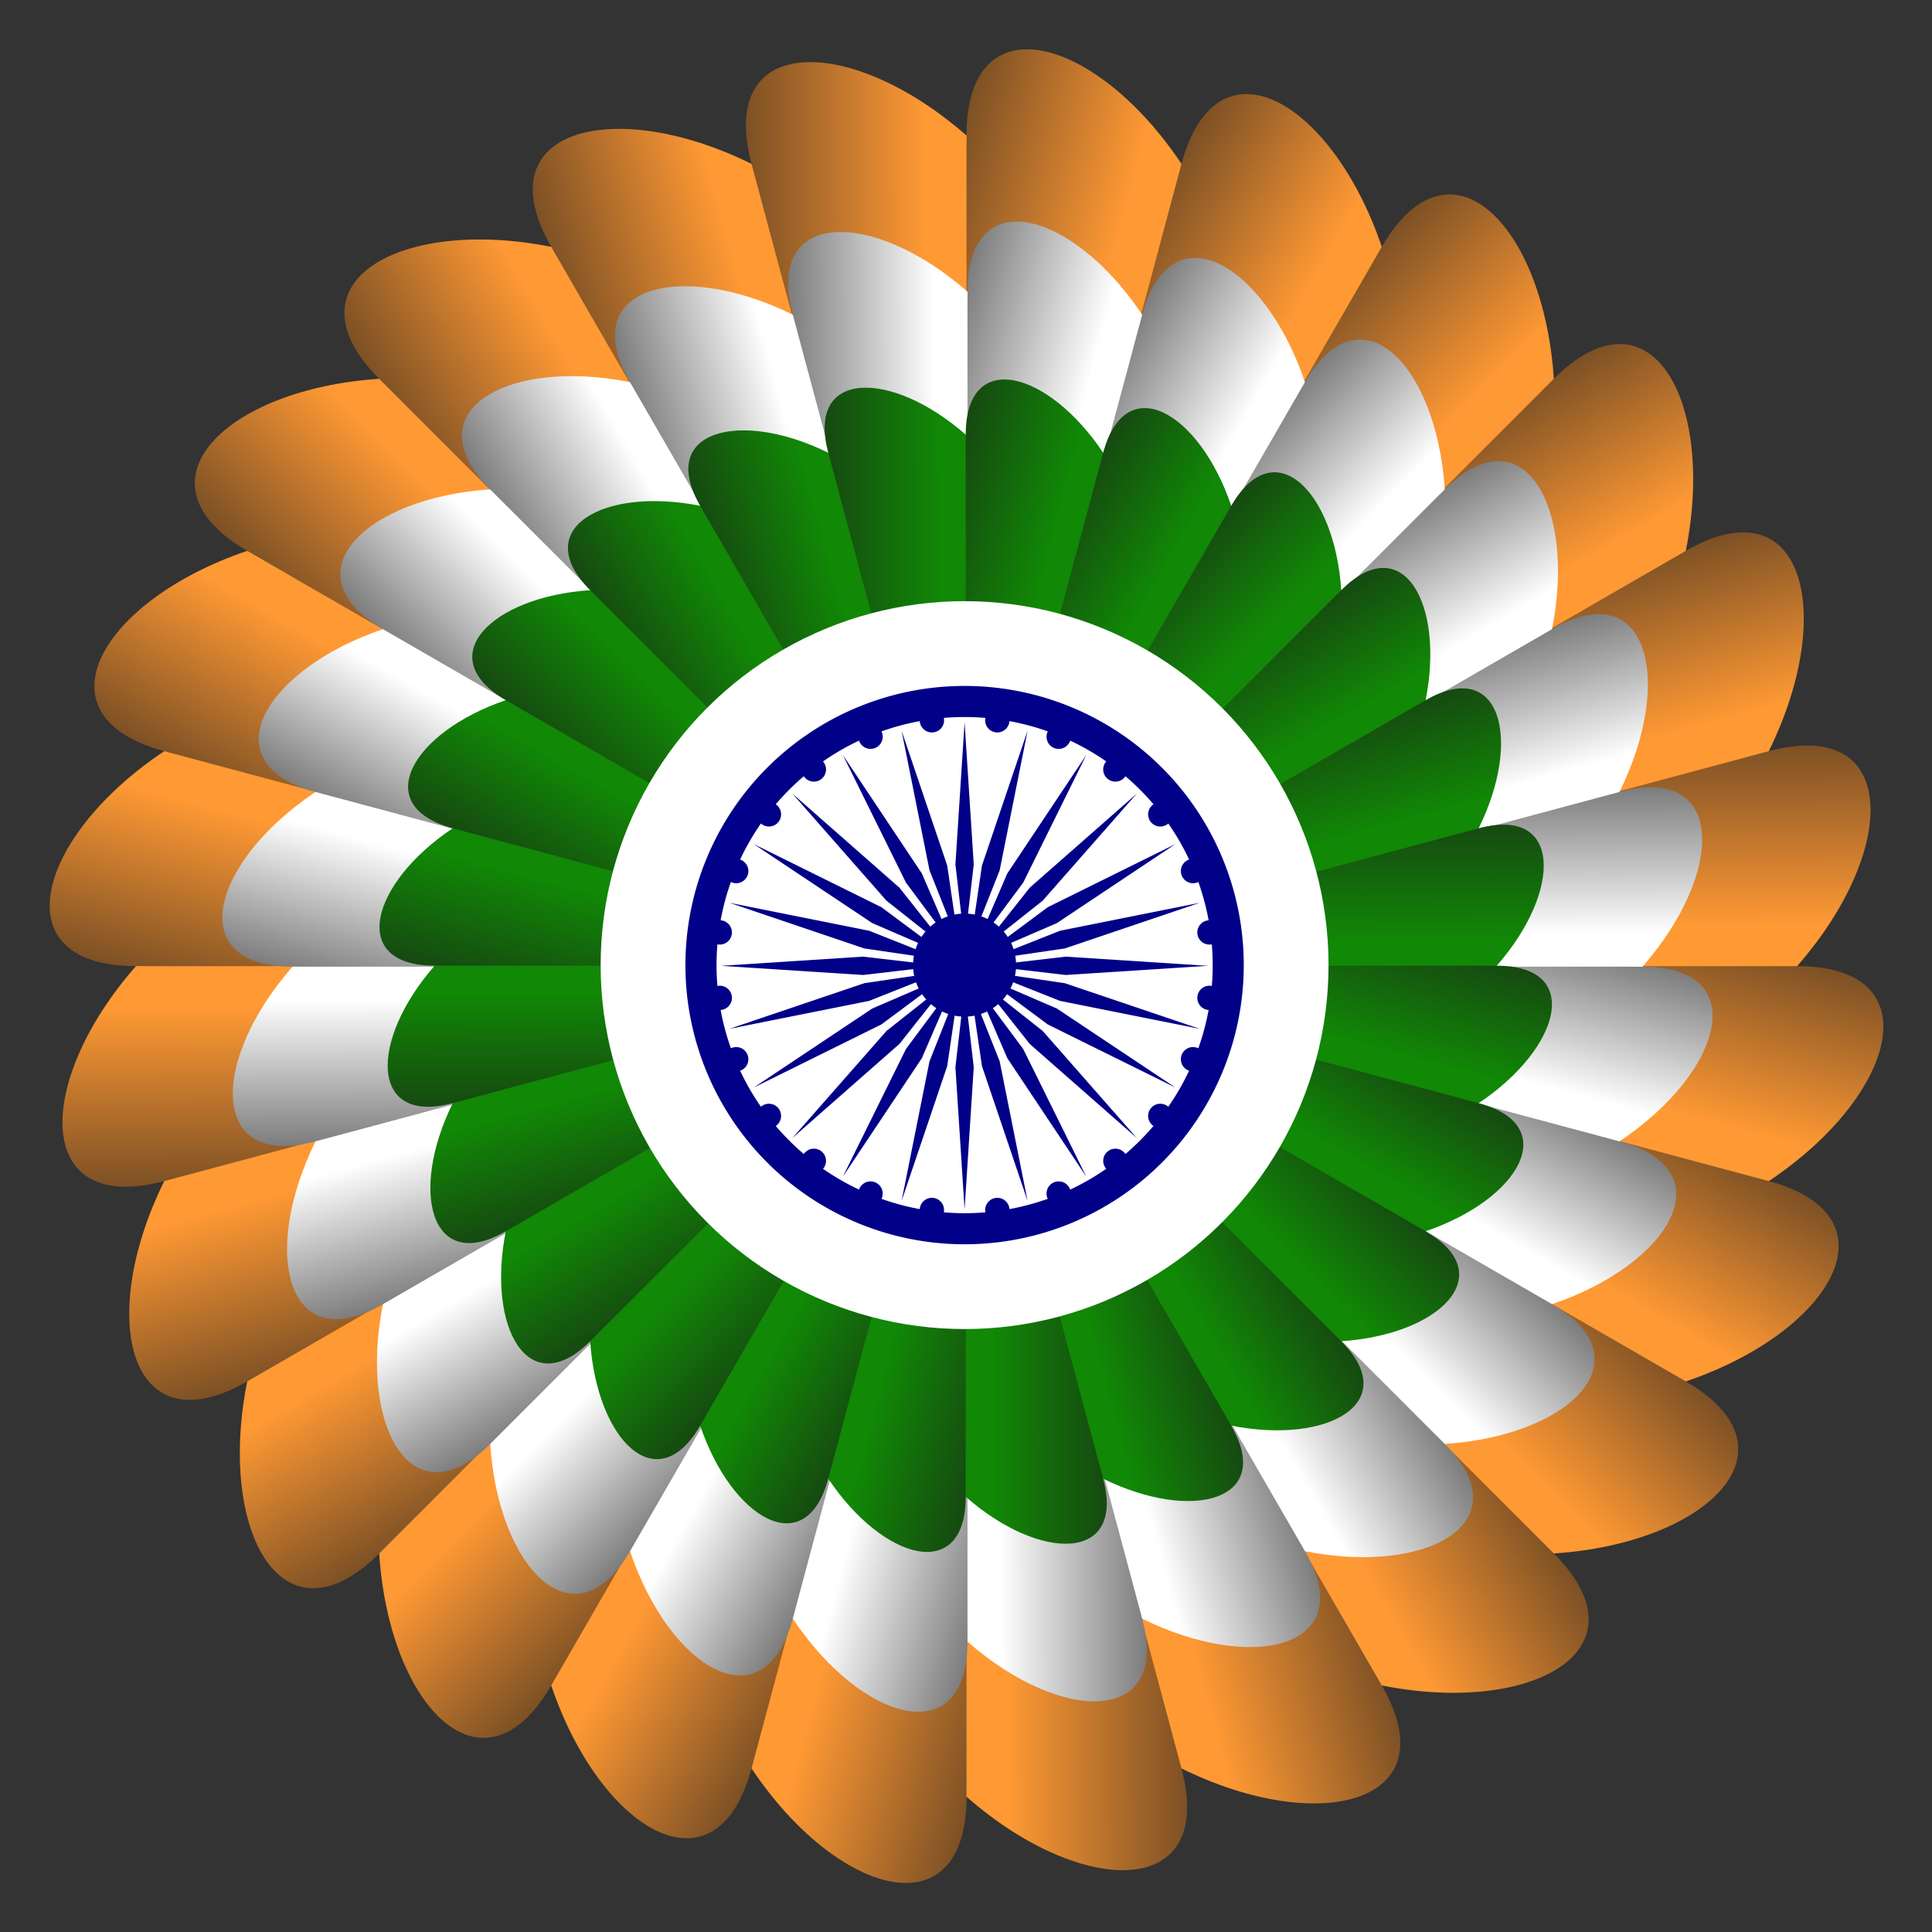 <?xml version="1.0" encoding="UTF-8"?><svg xmlns="http://www.w3.org/2000/svg" xmlns:xlink="http://www.w3.org/1999/xlink" height="331.4" preserveAspectRatio="xMidYMid meet" version="1.0" viewBox="-8.4 -8.4 331.4 331.4" width="331.4" zoomAndPan="magnify"><rect x="-8.4" y="-8.4" width="331.4" height="331.4" fill="#333333" stroke="none"/><defs><linearGradient id="d" xlink:actuate="onLoad" xlink:show="other" xlink:type="simple" xmlns:xlink="http://www.w3.org/1999/xlink"><stop offset="0" stop-color="#fff" stop-opacity="0"/><stop offset=".393" stop-color="#fff" stop-opacity=".698"/><stop offset=".571" stop-color="#fff" stop-opacity=".629"/><stop offset="1" stop-opacity=".565"/></linearGradient><linearGradient gradientUnits="userSpaceOnUse" id="e" x1="871.573" x2="838.04" xlink:actuate="onLoad" xlink:href="#a" xlink:show="other" xlink:type="simple" xmlns:xlink="http://www.w3.org/1999/xlink" y1="531.656" y2="522.842"/><linearGradient id="a" xlink:actuate="onLoad" xlink:show="other" xlink:type="simple" xmlns:xlink="http://www.w3.org/1999/xlink"><stop offset="0" stop-color="#191919"/><stop offset="1" stop-color="#ff9934"/></linearGradient><linearGradient gradientTransform="rotate(180 851.341 456.15)" gradientUnits="userSpaceOnUse" id="f" x1="871.573" x2="838.04" xlink:actuate="onLoad" xlink:href="#a" xlink:show="other" xlink:type="simple" xmlns:xlink="http://www.w3.org/1999/xlink" y1="531.656" y2="522.842"/><linearGradient gradientTransform="rotate(90 851.341 456.15)" gradientUnits="userSpaceOnUse" id="g" x1="871.573" x2="838.04" xlink:actuate="onLoad" xlink:href="#a" xlink:show="other" xlink:type="simple" xmlns:xlink="http://www.w3.org/1999/xlink" y1="531.656" y2="522.842"/><linearGradient gradientTransform="rotate(-90 851.341 456.15)" gradientUnits="userSpaceOnUse" id="h" x1="871.573" x2="838.04" xlink:actuate="onLoad" xlink:href="#a" xlink:show="other" xlink:type="simple" xmlns:xlink="http://www.w3.org/1999/xlink" y1="531.656" y2="522.842"/><linearGradient gradientTransform="rotate(15 851.341 456.15)" gradientUnits="userSpaceOnUse" id="i" x1="871.573" x2="838.04" xlink:actuate="onLoad" xlink:href="#a" xlink:show="other" xlink:type="simple" xmlns:xlink="http://www.w3.org/1999/xlink" y1="531.656" y2="522.842"/><linearGradient gradientTransform="rotate(-165 851.341 456.15)" gradientUnits="userSpaceOnUse" id="j" x1="871.573" x2="838.04" xlink:actuate="onLoad" xlink:href="#a" xlink:show="other" xlink:type="simple" xmlns:xlink="http://www.w3.org/1999/xlink" y1="531.656" y2="522.842"/><linearGradient gradientTransform="rotate(105 851.341 456.15)" gradientUnits="userSpaceOnUse" id="k" x1="871.573" x2="838.04" xlink:actuate="onLoad" xlink:href="#a" xlink:show="other" xlink:type="simple" xmlns:xlink="http://www.w3.org/1999/xlink" y1="531.656" y2="522.842"/><linearGradient gradientTransform="rotate(-75 851.341 456.15)" gradientUnits="userSpaceOnUse" id="l" x1="871.573" x2="838.04" xlink:actuate="onLoad" xlink:href="#a" xlink:show="other" xlink:type="simple" xmlns:xlink="http://www.w3.org/1999/xlink" y1="531.656" y2="522.842"/><linearGradient gradientTransform="rotate(30 851.341 456.15)" gradientUnits="userSpaceOnUse" id="m" x1="871.573" x2="838.04" xlink:actuate="onLoad" xlink:href="#a" xlink:show="other" xlink:type="simple" xmlns:xlink="http://www.w3.org/1999/xlink" y1="531.656" y2="522.842"/><linearGradient gradientTransform="rotate(-150 851.341 456.15)" gradientUnits="userSpaceOnUse" id="n" x1="871.573" x2="838.04" xlink:actuate="onLoad" xlink:href="#a" xlink:show="other" xlink:type="simple" xmlns:xlink="http://www.w3.org/1999/xlink" y1="531.656" y2="522.842"/><linearGradient gradientTransform="rotate(120 851.341 456.15)" gradientUnits="userSpaceOnUse" id="o" x1="871.573" x2="838.04" xlink:actuate="onLoad" xlink:href="#a" xlink:show="other" xlink:type="simple" xmlns:xlink="http://www.w3.org/1999/xlink" y1="531.656" y2="522.842"/><linearGradient gradientTransform="rotate(-60 851.341 456.15)" gradientUnits="userSpaceOnUse" id="p" x1="871.573" x2="838.04" xlink:actuate="onLoad" xlink:href="#a" xlink:show="other" xlink:type="simple" xmlns:xlink="http://www.w3.org/1999/xlink" y1="531.656" y2="522.842"/><linearGradient gradientTransform="rotate(45 851.341 456.15)" gradientUnits="userSpaceOnUse" id="q" x1="871.573" x2="838.04" xlink:actuate="onLoad" xlink:href="#a" xlink:show="other" xlink:type="simple" xmlns:xlink="http://www.w3.org/1999/xlink" y1="531.656" y2="522.842"/><linearGradient gradientTransform="rotate(-135 851.341 456.15)" gradientUnits="userSpaceOnUse" id="r" x1="871.573" x2="838.04" xlink:actuate="onLoad" xlink:href="#a" xlink:show="other" xlink:type="simple" xmlns:xlink="http://www.w3.org/1999/xlink" y1="531.656" y2="522.842"/><linearGradient gradientTransform="rotate(135 851.341 456.15)" gradientUnits="userSpaceOnUse" id="s" x1="871.573" x2="838.04" xlink:actuate="onLoad" xlink:href="#a" xlink:show="other" xlink:type="simple" xmlns:xlink="http://www.w3.org/1999/xlink" y1="531.656" y2="522.842"/><linearGradient gradientTransform="rotate(-45 851.341 456.15)" gradientUnits="userSpaceOnUse" id="t" x1="871.573" x2="838.04" xlink:actuate="onLoad" xlink:href="#a" xlink:show="other" xlink:type="simple" xmlns:xlink="http://www.w3.org/1999/xlink" y1="531.656" y2="522.842"/><linearGradient gradientTransform="rotate(60 851.341 456.15)" gradientUnits="userSpaceOnUse" id="u" x1="871.573" x2="838.04" xlink:actuate="onLoad" xlink:href="#a" xlink:show="other" xlink:type="simple" xmlns:xlink="http://www.w3.org/1999/xlink" y1="531.656" y2="522.842"/><linearGradient gradientTransform="rotate(-120 851.341 456.15)" gradientUnits="userSpaceOnUse" id="v" x1="871.573" x2="838.04" xlink:actuate="onLoad" xlink:href="#a" xlink:show="other" xlink:type="simple" xmlns:xlink="http://www.w3.org/1999/xlink" y1="531.656" y2="522.842"/><linearGradient gradientTransform="rotate(150 851.341 456.15)" gradientUnits="userSpaceOnUse" id="w" x1="871.573" x2="838.04" xlink:actuate="onLoad" xlink:href="#a" xlink:show="other" xlink:type="simple" xmlns:xlink="http://www.w3.org/1999/xlink" y1="531.656" y2="522.842"/><linearGradient gradientTransform="rotate(-30 851.341 456.15)" gradientUnits="userSpaceOnUse" id="x" x1="871.573" x2="838.04" xlink:actuate="onLoad" xlink:href="#a" xlink:show="other" xlink:type="simple" xmlns:xlink="http://www.w3.org/1999/xlink" y1="531.656" y2="522.842"/><linearGradient gradientTransform="rotate(75 851.341 456.15)" gradientUnits="userSpaceOnUse" id="y" x1="871.573" x2="838.04" xlink:actuate="onLoad" xlink:href="#a" xlink:show="other" xlink:type="simple" xmlns:xlink="http://www.w3.org/1999/xlink" y1="531.656" y2="522.842"/><linearGradient gradientTransform="rotate(-105 851.341 456.15)" gradientUnits="userSpaceOnUse" id="z" x1="871.573" x2="838.04" xlink:actuate="onLoad" xlink:href="#a" xlink:show="other" xlink:type="simple" xmlns:xlink="http://www.w3.org/1999/xlink" y1="531.656" y2="522.842"/><linearGradient gradientTransform="rotate(165 851.341 456.15)" gradientUnits="userSpaceOnUse" id="A" x1="871.573" x2="838.04" xlink:actuate="onLoad" xlink:href="#a" xlink:show="other" xlink:type="simple" xmlns:xlink="http://www.w3.org/1999/xlink" y1="531.656" y2="522.842"/><linearGradient gradientTransform="rotate(-15 851.341 456.15)" gradientUnits="userSpaceOnUse" id="B" x1="871.573" x2="838.04" xlink:actuate="onLoad" xlink:href="#a" xlink:show="other" xlink:type="simple" xmlns:xlink="http://www.w3.org/1999/xlink" y1="531.656" y2="522.842"/><linearGradient gradientUnits="userSpaceOnUse" id="C" x1="871.573" x2="838.04" xlink:actuate="onLoad" xlink:href="#b" xlink:show="other" xlink:type="simple" xmlns:xlink="http://www.w3.org/1999/xlink" y1="531.656" y2="522.842"/><linearGradient id="b" xlink:actuate="onLoad" xlink:show="other" xlink:type="simple" xmlns:xlink="http://www.w3.org/1999/xlink"><stop offset="0" stop-color="#191919"/><stop offset="1" stop-color="#fff"/></linearGradient><linearGradient gradientTransform="rotate(180 851.341 456.15)" gradientUnits="userSpaceOnUse" id="D" x1="871.573" x2="838.04" xlink:actuate="onLoad" xlink:href="#b" xlink:show="other" xlink:type="simple" xmlns:xlink="http://www.w3.org/1999/xlink" y1="531.656" y2="522.842"/><linearGradient gradientTransform="rotate(90 851.341 456.15)" gradientUnits="userSpaceOnUse" id="E" x1="871.573" x2="838.04" xlink:actuate="onLoad" xlink:href="#b" xlink:show="other" xlink:type="simple" xmlns:xlink="http://www.w3.org/1999/xlink" y1="531.656" y2="522.842"/><linearGradient gradientTransform="rotate(-90 851.341 456.15)" gradientUnits="userSpaceOnUse" id="F" x1="871.573" x2="838.04" xlink:actuate="onLoad" xlink:href="#b" xlink:show="other" xlink:type="simple" xmlns:xlink="http://www.w3.org/1999/xlink" y1="531.656" y2="522.842"/><linearGradient gradientTransform="rotate(15 851.341 456.15)" gradientUnits="userSpaceOnUse" id="G" x1="871.573" x2="838.04" xlink:actuate="onLoad" xlink:href="#b" xlink:show="other" xlink:type="simple" xmlns:xlink="http://www.w3.org/1999/xlink" y1="531.656" y2="522.842"/><linearGradient gradientTransform="rotate(-165 851.341 456.15)" gradientUnits="userSpaceOnUse" id="H" x1="871.573" x2="838.04" xlink:actuate="onLoad" xlink:href="#b" xlink:show="other" xlink:type="simple" xmlns:xlink="http://www.w3.org/1999/xlink" y1="531.656" y2="522.842"/><linearGradient gradientTransform="rotate(105 851.341 456.15)" gradientUnits="userSpaceOnUse" id="I" x1="871.573" x2="838.04" xlink:actuate="onLoad" xlink:href="#b" xlink:show="other" xlink:type="simple" xmlns:xlink="http://www.w3.org/1999/xlink" y1="531.656" y2="522.842"/><linearGradient gradientTransform="rotate(-75 851.341 456.15)" gradientUnits="userSpaceOnUse" id="J" x1="871.573" x2="838.04" xlink:actuate="onLoad" xlink:href="#b" xlink:show="other" xlink:type="simple" xmlns:xlink="http://www.w3.org/1999/xlink" y1="531.656" y2="522.842"/><linearGradient gradientTransform="rotate(30 851.341 456.15)" gradientUnits="userSpaceOnUse" id="K" x1="871.573" x2="838.04" xlink:actuate="onLoad" xlink:href="#b" xlink:show="other" xlink:type="simple" xmlns:xlink="http://www.w3.org/1999/xlink" y1="531.656" y2="522.842"/><linearGradient gradientTransform="rotate(-150 851.341 456.15)" gradientUnits="userSpaceOnUse" id="L" x1="871.573" x2="838.04" xlink:actuate="onLoad" xlink:href="#b" xlink:show="other" xlink:type="simple" xmlns:xlink="http://www.w3.org/1999/xlink" y1="531.656" y2="522.842"/><linearGradient gradientTransform="rotate(120 851.341 456.15)" gradientUnits="userSpaceOnUse" id="M" x1="871.573" x2="838.04" xlink:actuate="onLoad" xlink:href="#b" xlink:show="other" xlink:type="simple" xmlns:xlink="http://www.w3.org/1999/xlink" y1="531.656" y2="522.842"/><linearGradient gradientTransform="rotate(-60 851.341 456.15)" gradientUnits="userSpaceOnUse" id="N" x1="871.573" x2="838.04" xlink:actuate="onLoad" xlink:href="#b" xlink:show="other" xlink:type="simple" xmlns:xlink="http://www.w3.org/1999/xlink" y1="531.656" y2="522.842"/><linearGradient gradientTransform="rotate(45 851.341 456.15)" gradientUnits="userSpaceOnUse" id="O" x1="871.573" x2="838.04" xlink:actuate="onLoad" xlink:href="#b" xlink:show="other" xlink:type="simple" xmlns:xlink="http://www.w3.org/1999/xlink" y1="531.656" y2="522.842"/><linearGradient gradientTransform="rotate(-135 851.341 456.15)" gradientUnits="userSpaceOnUse" id="P" x1="871.573" x2="838.04" xlink:actuate="onLoad" xlink:href="#b" xlink:show="other" xlink:type="simple" xmlns:xlink="http://www.w3.org/1999/xlink" y1="531.656" y2="522.842"/><linearGradient gradientTransform="rotate(135 851.341 456.15)" gradientUnits="userSpaceOnUse" id="Q" x1="871.573" x2="838.04" xlink:actuate="onLoad" xlink:href="#b" xlink:show="other" xlink:type="simple" xmlns:xlink="http://www.w3.org/1999/xlink" y1="531.656" y2="522.842"/><linearGradient gradientTransform="rotate(-45 851.341 456.15)" gradientUnits="userSpaceOnUse" id="R" x1="871.573" x2="838.04" xlink:actuate="onLoad" xlink:href="#b" xlink:show="other" xlink:type="simple" xmlns:xlink="http://www.w3.org/1999/xlink" y1="531.656" y2="522.842"/><linearGradient gradientTransform="rotate(60 851.341 456.15)" gradientUnits="userSpaceOnUse" id="S" x1="871.573" x2="838.04" xlink:actuate="onLoad" xlink:href="#b" xlink:show="other" xlink:type="simple" xmlns:xlink="http://www.w3.org/1999/xlink" y1="531.656" y2="522.842"/><linearGradient gradientTransform="rotate(-120 851.341 456.15)" gradientUnits="userSpaceOnUse" id="T" x1="871.573" x2="838.04" xlink:actuate="onLoad" xlink:href="#b" xlink:show="other" xlink:type="simple" xmlns:xlink="http://www.w3.org/1999/xlink" y1="531.656" y2="522.842"/><linearGradient gradientTransform="rotate(150 851.341 456.15)" gradientUnits="userSpaceOnUse" id="U" x1="871.573" x2="838.04" xlink:actuate="onLoad" xlink:href="#b" xlink:show="other" xlink:type="simple" xmlns:xlink="http://www.w3.org/1999/xlink" y1="531.656" y2="522.842"/><linearGradient gradientTransform="rotate(-30 851.341 456.15)" gradientUnits="userSpaceOnUse" id="V" x1="871.573" x2="838.04" xlink:actuate="onLoad" xlink:href="#b" xlink:show="other" xlink:type="simple" xmlns:xlink="http://www.w3.org/1999/xlink" y1="531.656" y2="522.842"/><linearGradient gradientTransform="rotate(75 851.341 456.15)" gradientUnits="userSpaceOnUse" id="W" x1="871.573" x2="838.04" xlink:actuate="onLoad" xlink:href="#b" xlink:show="other" xlink:type="simple" xmlns:xlink="http://www.w3.org/1999/xlink" y1="531.656" y2="522.842"/><linearGradient gradientTransform="rotate(-105 851.341 456.15)" gradientUnits="userSpaceOnUse" id="X" x1="871.573" x2="838.04" xlink:actuate="onLoad" xlink:href="#b" xlink:show="other" xlink:type="simple" xmlns:xlink="http://www.w3.org/1999/xlink" y1="531.656" y2="522.842"/><linearGradient gradientTransform="rotate(165 851.341 456.15)" gradientUnits="userSpaceOnUse" id="Y" x1="871.573" x2="838.04" xlink:actuate="onLoad" xlink:href="#b" xlink:show="other" xlink:type="simple" xmlns:xlink="http://www.w3.org/1999/xlink" y1="531.656" y2="522.842"/><linearGradient gradientTransform="rotate(-15 851.341 456.15)" gradientUnits="userSpaceOnUse" id="Z" x1="871.573" x2="838.04" xlink:actuate="onLoad" xlink:href="#b" xlink:show="other" xlink:type="simple" xmlns:xlink="http://www.w3.org/1999/xlink" y1="531.656" y2="522.842"/><linearGradient gradientUnits="userSpaceOnUse" id="aa" x1="871.573" x2="838.04" xlink:actuate="onLoad" xlink:href="#c" xlink:show="other" xlink:type="simple" xmlns:xlink="http://www.w3.org/1999/xlink" y1="531.656" y2="522.842"/><linearGradient id="c" xlink:actuate="onLoad" xlink:show="other" xlink:type="simple" xmlns:xlink="http://www.w3.org/1999/xlink"><stop offset="0" stop-color="#191919"/><stop offset="1" stop-color="#118806"/></linearGradient><linearGradient gradientTransform="rotate(180 851.341 456.15)" gradientUnits="userSpaceOnUse" id="ab" x1="871.573" x2="838.04" xlink:actuate="onLoad" xlink:href="#c" xlink:show="other" xlink:type="simple" xmlns:xlink="http://www.w3.org/1999/xlink" y1="531.656" y2="522.842"/><linearGradient gradientTransform="rotate(90 851.341 456.15)" gradientUnits="userSpaceOnUse" id="ac" x1="871.573" x2="838.04" xlink:actuate="onLoad" xlink:href="#c" xlink:show="other" xlink:type="simple" xmlns:xlink="http://www.w3.org/1999/xlink" y1="531.656" y2="522.842"/><linearGradient gradientTransform="rotate(-90 851.341 456.15)" gradientUnits="userSpaceOnUse" id="ad" x1="871.573" x2="838.04" xlink:actuate="onLoad" xlink:href="#c" xlink:show="other" xlink:type="simple" xmlns:xlink="http://www.w3.org/1999/xlink" y1="531.656" y2="522.842"/><linearGradient gradientTransform="rotate(15 851.341 456.15)" gradientUnits="userSpaceOnUse" id="ae" x1="871.573" x2="838.04" xlink:actuate="onLoad" xlink:href="#c" xlink:show="other" xlink:type="simple" xmlns:xlink="http://www.w3.org/1999/xlink" y1="531.656" y2="522.842"/><linearGradient gradientTransform="rotate(-165 851.341 456.15)" gradientUnits="userSpaceOnUse" id="af" x1="871.573" x2="838.04" xlink:actuate="onLoad" xlink:href="#c" xlink:show="other" xlink:type="simple" xmlns:xlink="http://www.w3.org/1999/xlink" y1="531.656" y2="522.842"/><linearGradient gradientTransform="rotate(105 851.341 456.15)" gradientUnits="userSpaceOnUse" id="ag" x1="871.573" x2="838.04" xlink:actuate="onLoad" xlink:href="#c" xlink:show="other" xlink:type="simple" xmlns:xlink="http://www.w3.org/1999/xlink" y1="531.656" y2="522.842"/><linearGradient gradientTransform="rotate(-75 851.341 456.15)" gradientUnits="userSpaceOnUse" id="ah" x1="871.573" x2="838.04" xlink:actuate="onLoad" xlink:href="#c" xlink:show="other" xlink:type="simple" xmlns:xlink="http://www.w3.org/1999/xlink" y1="531.656" y2="522.842"/><linearGradient gradientTransform="rotate(30 851.341 456.15)" gradientUnits="userSpaceOnUse" id="ai" x1="871.573" x2="838.04" xlink:actuate="onLoad" xlink:href="#c" xlink:show="other" xlink:type="simple" xmlns:xlink="http://www.w3.org/1999/xlink" y1="531.656" y2="522.842"/><linearGradient gradientTransform="rotate(-150 851.341 456.15)" gradientUnits="userSpaceOnUse" id="aj" x1="871.573" x2="838.04" xlink:actuate="onLoad" xlink:href="#c" xlink:show="other" xlink:type="simple" xmlns:xlink="http://www.w3.org/1999/xlink" y1="531.656" y2="522.842"/><linearGradient gradientTransform="rotate(120 851.341 456.15)" gradientUnits="userSpaceOnUse" id="ak" x1="871.573" x2="838.04" xlink:actuate="onLoad" xlink:href="#c" xlink:show="other" xlink:type="simple" xmlns:xlink="http://www.w3.org/1999/xlink" y1="531.656" y2="522.842"/><linearGradient gradientTransform="rotate(-60 851.341 456.15)" gradientUnits="userSpaceOnUse" id="al" x1="871.573" x2="838.04" xlink:actuate="onLoad" xlink:href="#c" xlink:show="other" xlink:type="simple" xmlns:xlink="http://www.w3.org/1999/xlink" y1="531.656" y2="522.842"/><linearGradient gradientTransform="rotate(45 851.341 456.15)" gradientUnits="userSpaceOnUse" id="am" x1="871.573" x2="838.04" xlink:actuate="onLoad" xlink:href="#c" xlink:show="other" xlink:type="simple" xmlns:xlink="http://www.w3.org/1999/xlink" y1="531.656" y2="522.842"/><linearGradient gradientTransform="rotate(-135 851.341 456.15)" gradientUnits="userSpaceOnUse" id="an" x1="871.573" x2="838.04" xlink:actuate="onLoad" xlink:href="#c" xlink:show="other" xlink:type="simple" xmlns:xlink="http://www.w3.org/1999/xlink" y1="531.656" y2="522.842"/><linearGradient gradientTransform="rotate(135 851.341 456.15)" gradientUnits="userSpaceOnUse" id="ao" x1="871.573" x2="838.04" xlink:actuate="onLoad" xlink:href="#c" xlink:show="other" xlink:type="simple" xmlns:xlink="http://www.w3.org/1999/xlink" y1="531.656" y2="522.842"/><linearGradient gradientTransform="rotate(-45 851.341 456.15)" gradientUnits="userSpaceOnUse" id="ap" x1="871.573" x2="838.04" xlink:actuate="onLoad" xlink:href="#c" xlink:show="other" xlink:type="simple" xmlns:xlink="http://www.w3.org/1999/xlink" y1="531.656" y2="522.842"/><linearGradient gradientTransform="rotate(60 851.341 456.15)" gradientUnits="userSpaceOnUse" id="aq" x1="871.573" x2="838.04" xlink:actuate="onLoad" xlink:href="#c" xlink:show="other" xlink:type="simple" xmlns:xlink="http://www.w3.org/1999/xlink" y1="531.656" y2="522.842"/><linearGradient gradientTransform="rotate(-120 851.341 456.15)" gradientUnits="userSpaceOnUse" id="ar" x1="871.573" x2="838.04" xlink:actuate="onLoad" xlink:href="#c" xlink:show="other" xlink:type="simple" xmlns:xlink="http://www.w3.org/1999/xlink" y1="531.656" y2="522.842"/><linearGradient gradientTransform="rotate(150 851.341 456.15)" gradientUnits="userSpaceOnUse" id="as" x1="871.573" x2="838.04" xlink:actuate="onLoad" xlink:href="#c" xlink:show="other" xlink:type="simple" xmlns:xlink="http://www.w3.org/1999/xlink" y1="531.656" y2="522.842"/><linearGradient gradientTransform="rotate(-30 851.341 456.15)" gradientUnits="userSpaceOnUse" id="at" x1="871.573" x2="838.04" xlink:actuate="onLoad" xlink:href="#c" xlink:show="other" xlink:type="simple" xmlns:xlink="http://www.w3.org/1999/xlink" y1="531.656" y2="522.842"/><linearGradient gradientTransform="rotate(75 851.341 456.15)" gradientUnits="userSpaceOnUse" id="au" x1="871.573" x2="838.04" xlink:actuate="onLoad" xlink:href="#c" xlink:show="other" xlink:type="simple" xmlns:xlink="http://www.w3.org/1999/xlink" y1="531.656" y2="522.842"/><linearGradient gradientTransform="rotate(-105 851.341 456.15)" gradientUnits="userSpaceOnUse" id="av" x1="871.573" x2="838.04" xlink:actuate="onLoad" xlink:href="#c" xlink:show="other" xlink:type="simple" xmlns:xlink="http://www.w3.org/1999/xlink" y1="531.656" y2="522.842"/><linearGradient gradientTransform="rotate(165 851.341 456.15)" gradientUnits="userSpaceOnUse" id="aw" x1="871.573" x2="838.04" xlink:actuate="onLoad" xlink:href="#c" xlink:show="other" xlink:type="simple" xmlns:xlink="http://www.w3.org/1999/xlink" y1="531.656" y2="522.842"/><linearGradient gradientTransform="rotate(-15 851.341 456.15)" gradientUnits="userSpaceOnUse" id="ax" x1="871.573" x2="838.04" xlink:actuate="onLoad" xlink:href="#c" xlink:show="other" xlink:type="simple" xmlns:xlink="http://www.w3.org/1999/xlink" y1="531.656" y2="522.842"/></defs><g><g id="change1_1"><path d="m 851.295,365.078 c -50.283,0.025 -91.032,40.792 -91.032,91.072 10e-6,50.298 40.777,91.072 91.078,91.072 50.301,0 91.078,-40.774 91.078,-91.072 10e-6,-50.298 -40.777,-91.072 -91.078,-91.072 h -0.046 z" fill="#ff9934" transform="matrix(1.564 0 0 1.564 -1174.11 -556.095)"/></g><path d="m 827.764,544.142 c 9.422,14.099 23.577,17.964 23.577,3.081 v -74.536 z" fill="url(#e)" style="font-variation-settings:normal" transform="matrix(1.564 0 0 1.564 -1174.11 -556.095)"/><path d="m 874.918,368.159 c -9.422,-14.099 -23.577,-17.964 -23.577,-3.081 v 74.536 z" fill="url(#f)" style="font-variation-settings:normal" transform="matrix(1.564 0 0 1.564 -1174.11 -556.095)"/><path d="m 763.35,432.573 c -14.099,9.422 -17.964,23.577 -3.081,23.577 h 74.536 z" fill="url(#g)" style="font-variation-settings:normal" transform="matrix(1.564 0 0 1.564 -1174.11 -556.095)"/><path d="m 939.332,479.728 c 14.099,-9.422 17.964,-23.577 3.081,-23.577 h -74.536 z" fill="url(#h)" style="font-variation-settings:normal" transform="matrix(1.564 0 0 1.564 -1174.11 -556.095)"/><path d="m 805.793,535.041 c 5.452,16.057 18.124,23.454 21.976,9.078 l 19.291,-71.996 z" fill="url(#i)" style="font-variation-settings:normal" transform="matrix(1.564 0 0 1.564 -1174.11 -556.095)"/><path d="m 896.889,377.26 c -5.452,-16.057 -18.124,-23.454 -21.976,-9.078 l -19.291,71.996 z" fill="url(#j)" style="font-variation-settings:normal" transform="matrix(1.564 0 0 1.564 -1174.11 -556.095)"/><path d="m 772.45,410.603 c -16.057,5.452 -23.454,18.124 -9.078,21.976 l 71.996,19.291 z" fill="url(#k)" style="font-variation-settings:normal" transform="matrix(1.564 0 0 1.564 -1174.11 -556.095)"/><path d="m 930.232,501.698 c 16.057,-5.452 23.454,-18.124 9.078,-21.976 L 867.314,460.43 Z" fill="url(#l)" style="font-variation-settings:normal" transform="matrix(1.564 0 0 1.564 -1174.11 -556.095)"/><path d="m 786.927,520.565 c 1.11,16.921 11.436,27.346 18.878,14.457 l 37.268,-64.55 z" fill="url(#m)" style="font-variation-settings:normal" transform="matrix(1.564 0 0 1.564 -1174.11 -556.095)"/><path d="m 915.755,391.736 c -1.11,-16.921 -11.436,-27.346 -18.878,-14.457 l -37.268,64.55 z" fill="url(#n)" style="font-variation-settings:normal" transform="matrix(1.564 0 0 1.564 -1174.11 -556.095)"/><path d="m 786.927,391.736 c -16.921,1.11 -27.346,11.436 -14.457,18.878 l 64.55,37.268 z" fill="url(#o)" style="font-variation-settings:normal" transform="matrix(1.564 0 0 1.564 -1174.11 -556.095)"/><path d="m 915.755,520.565 c 16.921,-1.11 27.346,-11.436 14.457,-18.878 l -64.55,-37.268 z" fill="url(#p)" style="font-variation-settings:normal" transform="matrix(1.564 0 0 1.564 -1174.11 -556.095)"/><path d="m 772.45,501.698 c -3.307,16.632 3.969,29.374 14.493,18.85 l 52.705,-52.705 z" fill="url(#q)" style="font-variation-settings:normal" transform="matrix(1.564 0 0 1.564 -1174.11 -556.095)"/><path d="m 930.232,410.603 c 3.307,-16.632 -3.969,-29.374 -14.493,-18.85 l -52.705,52.705 z" fill="url(#r)" style="font-variation-settings:normal" transform="matrix(1.564 0 0 1.564 -1174.11 -556.095)"/><path d="m 805.793,377.26 c -16.632,-3.307 -29.374,3.969 -18.85,14.493 l 52.705,52.705 z" fill="url(#s)" style="font-variation-settings:normal" transform="matrix(1.564 0 0 1.564 -1174.11 -556.095)"/><path d="m 896.889,535.041 c 16.632,3.307 29.374,-3.969 18.85,-14.493 l -52.705,-52.705 z" fill="url(#t)" style="font-variation-settings:normal" transform="matrix(1.564 0 0 1.564 -1174.11 -556.095)"/><path d="m 763.35,479.728 c -7.499,15.209 -3.769,29.401 9.12,21.959 l 64.55,-37.268 z" fill="url(#u)" style="font-variation-settings:normal" transform="matrix(1.564 0 0 1.564 -1174.11 -556.095)"/><path d="m 939.332,432.573 c 7.499,-15.209 3.769,-29.401 -9.12,-21.959 l -64.55,37.268 z" fill="url(#v)" style="font-variation-settings:normal" transform="matrix(1.564 0 0 1.564 -1174.11 -556.095)"/><path d="m 827.764,368.159 c -15.209,-7.499 -29.401,-3.769 -21.959,9.12 l 37.268,64.55 z" fill="url(#w)" style="font-variation-settings:normal" transform="matrix(1.564 0 0 1.564 -1174.11 -556.095)"/><path d="m 874.918,544.142 c 15.209,7.499 29.401,3.769 21.959,-9.12 l -37.268,-64.55 z" fill="url(#x)" style="font-variation-settings:normal" transform="matrix(1.564 0 0 1.564 -1174.11 -556.095)"/><path d="m 760.246,456.15 c -11.18,12.75 -11.25,27.423 3.126,23.571 l 71.996,-19.291 z" fill="url(#y)" style="font-variation-settings:normal" transform="matrix(1.564 0 0 1.564 -1174.11 -556.095)"/><path d="m 942.436,456.15 c 11.18,-12.75 11.25,-27.423 -3.126,-23.571 l -71.996,19.291 z" fill="url(#z)" style="font-variation-settings:normal" transform="matrix(1.564 0 0 1.564 -1174.11 -556.095)"/><path d="m 851.341,365.055 c -12.75,-11.18 -27.423,-11.25 -23.571,3.126 l 19.291,71.996 z" fill="url(#A)" style="font-variation-settings:normal" transform="matrix(1.564 0 0 1.564 -1174.11 -556.095)"/><path d="m 851.341,547.246 c 12.75,11.18 27.423,11.25 23.571,-3.126 l -19.291,-71.996 z" fill="url(#B)" style="font-variation-settings:normal" transform="matrix(1.564 0 0 1.564 -1174.11 -556.095)"/></g><g><g id="change2_2"><path d="m 851.295,365.078 c -50.283,0.025 -91.032,40.792 -91.032,91.072 10e-6,50.298 40.777,91.072 91.078,91.072 50.301,0 91.078,-40.774 91.078,-91.072 10e-6,-50.298 -40.777,-91.072 -91.078,-91.072 h -0.046 z" fill="#fff" transform="matrix(1.271 0 0 1.271 -924.5 -422.353)"/></g><path d="m 827.764,544.142 c 9.422,14.099 23.577,17.964 23.577,3.081 v -74.536 z" fill="url(#C)" style="font-variation-settings:normal" transform="matrix(1.271 0 0 1.271 -924.5 -422.353)"/><path d="m 874.918,368.159 c -9.422,-14.099 -23.577,-17.964 -23.577,-3.081 v 74.536 z" fill="url(#D)" style="font-variation-settings:normal" transform="matrix(1.271 0 0 1.271 -924.5 -422.353)"/><path d="m 763.35,432.573 c -14.099,9.422 -17.964,23.577 -3.081,23.577 h 74.536 z" fill="url(#E)" style="font-variation-settings:normal" transform="matrix(1.271 0 0 1.271 -924.5 -422.353)"/><path d="m 939.332,479.728 c 14.099,-9.422 17.964,-23.577 3.081,-23.577 h -74.536 z" fill="url(#F)" style="font-variation-settings:normal" transform="matrix(1.271 0 0 1.271 -924.5 -422.353)"/><path d="m 805.793,535.041 c 5.452,16.057 18.124,23.454 21.976,9.078 l 19.291,-71.996 z" fill="url(#G)" style="font-variation-settings:normal" transform="matrix(1.271 0 0 1.271 -924.5 -422.353)"/><path d="m 896.889,377.26 c -5.452,-16.057 -18.124,-23.454 -21.976,-9.078 l -19.291,71.996 z" fill="url(#H)" style="font-variation-settings:normal" transform="matrix(1.271 0 0 1.271 -924.5 -422.353)"/><path d="m 772.45,410.603 c -16.057,5.452 -23.454,18.124 -9.078,21.976 l 71.996,19.291 z" fill="url(#I)" style="font-variation-settings:normal" transform="matrix(1.271 0 0 1.271 -924.5 -422.353)"/><path d="m 930.232,501.698 c 16.057,-5.452 23.454,-18.124 9.078,-21.976 L 867.314,460.43 Z" fill="url(#J)" style="font-variation-settings:normal" transform="matrix(1.271 0 0 1.271 -924.5 -422.353)"/><path d="m 786.927,520.565 c 1.11,16.921 11.436,27.346 18.878,14.457 l 37.268,-64.55 z" fill="url(#K)" style="font-variation-settings:normal" transform="matrix(1.271 0 0 1.271 -924.5 -422.353)"/><path d="m 915.755,391.736 c -1.11,-16.921 -11.436,-27.346 -18.878,-14.457 l -37.268,64.55 z" fill="url(#L)" style="font-variation-settings:normal" transform="matrix(1.271 0 0 1.271 -924.5 -422.353)"/><path d="m 786.927,391.736 c -16.921,1.11 -27.346,11.436 -14.457,18.878 l 64.55,37.268 z" fill="url(#M)" style="font-variation-settings:normal" transform="matrix(1.271 0 0 1.271 -924.5 -422.353)"/><path d="m 915.755,520.565 c 16.921,-1.11 27.346,-11.436 14.457,-18.878 l -64.55,-37.268 z" fill="url(#N)" style="font-variation-settings:normal" transform="matrix(1.271 0 0 1.271 -924.5 -422.353)"/><path d="m 772.45,501.698 c -3.307,16.632 3.969,29.374 14.493,18.85 l 52.705,-52.705 z" fill="url(#O)" style="font-variation-settings:normal" transform="matrix(1.271 0 0 1.271 -924.5 -422.353)"/><path d="m 930.232,410.603 c 3.307,-16.632 -3.969,-29.374 -14.493,-18.85 l -52.705,52.705 z" fill="url(#P)" style="font-variation-settings:normal" transform="matrix(1.271 0 0 1.271 -924.5 -422.353)"/><path d="m 805.793,377.26 c -16.632,-3.307 -29.374,3.969 -18.85,14.493 l 52.705,52.705 z" fill="url(#Q)" style="font-variation-settings:normal" transform="matrix(1.271 0 0 1.271 -924.5 -422.353)"/><path d="m 896.889,535.041 c 16.632,3.307 29.374,-3.969 18.85,-14.493 l -52.705,-52.705 z" fill="url(#R)" style="font-variation-settings:normal" transform="matrix(1.271 0 0 1.271 -924.5 -422.353)"/><path d="m 763.35,479.728 c -7.499,15.209 -3.769,29.401 9.12,21.959 l 64.55,-37.268 z" fill="url(#S)" style="font-variation-settings:normal" transform="matrix(1.271 0 0 1.271 -924.5 -422.353)"/><path d="m 939.332,432.573 c 7.499,-15.209 3.769,-29.401 -9.12,-21.959 l -64.55,37.268 z" fill="url(#T)" style="font-variation-settings:normal" transform="matrix(1.271 0 0 1.271 -924.5 -422.353)"/><path d="m 827.764,368.159 c -15.209,-7.499 -29.401,-3.769 -21.959,9.12 l 37.268,64.55 z" fill="url(#U)" style="font-variation-settings:normal" transform="matrix(1.271 0 0 1.271 -924.5 -422.353)"/><path d="m 874.918,544.142 c 15.209,7.499 29.401,3.769 21.959,-9.12 l -37.268,-64.55 z" fill="url(#V)" style="font-variation-settings:normal" transform="matrix(1.271 0 0 1.271 -924.5 -422.353)"/><path d="m 760.246,456.15 c -11.18,12.75 -11.25,27.423 3.126,23.571 l 71.996,-19.291 z" fill="url(#W)" style="font-variation-settings:normal" transform="matrix(1.271 0 0 1.271 -924.5 -422.353)"/><path d="m 942.436,456.15 c 11.18,-12.75 11.25,-27.423 -3.126,-23.571 l -71.996,19.291 z" fill="url(#X)" style="font-variation-settings:normal" transform="matrix(1.271 0 0 1.271 -924.5 -422.353)"/><path d="m 851.341,365.055 c -12.75,-11.18 -27.423,-11.25 -23.571,3.126 l 19.291,71.996 z" fill="url(#Y)" style="font-variation-settings:normal" transform="matrix(1.271 0 0 1.271 -924.5 -422.353)"/><path d="m 851.341,547.246 c 12.75,11.18 27.423,11.25 23.571,-3.126 l -19.291,-71.996 z" fill="url(#Z)" style="font-variation-settings:normal" transform="matrix(1.271 0 0 1.271 -924.5 -422.353)"/></g><g><g id="change3_1"><path d="m 851.295,365.078 c -50.283,0.025 -91.032,40.792 -91.032,91.072 10e-6,50.298 40.777,91.072 91.078,91.072 50.301,0 91.078,-40.774 91.078,-91.072 10e-6,-50.298 -40.777,-91.072 -91.078,-91.072 h -0.046 z" fill="#118806" transform="translate(-694.09 -298.9)"/></g><path d="m 827.764,544.142 c 9.422,14.099 23.577,17.964 23.577,3.081 v -74.536 z" fill="url(#aa)" style="font-variation-settings:normal" transform="translate(-694.09 -298.9)"/><path d="m 874.918,368.159 c -9.422,-14.099 -23.577,-17.964 -23.577,-3.081 v 74.536 z" fill="url(#ab)" style="font-variation-settings:normal" transform="translate(-694.09 -298.9)"/><path d="m 763.35,432.573 c -14.099,9.422 -17.964,23.577 -3.081,23.577 h 74.536 z" fill="url(#ac)" style="font-variation-settings:normal" transform="translate(-694.09 -298.9)"/><path d="m 939.332,479.728 c 14.099,-9.422 17.964,-23.577 3.081,-23.577 h -74.536 z" fill="url(#ad)" style="font-variation-settings:normal" transform="translate(-694.09 -298.9)"/><path d="m 805.793,535.041 c 5.452,16.057 18.124,23.454 21.976,9.078 l 19.291,-71.996 z" fill="url(#ae)" style="font-variation-settings:normal" transform="translate(-694.09 -298.9)"/><path d="m 896.889,377.26 c -5.452,-16.057 -18.124,-23.454 -21.976,-9.078 l -19.291,71.996 z" fill="url(#af)" style="font-variation-settings:normal" transform="translate(-694.09 -298.9)"/><path d="m 772.45,410.603 c -16.057,5.452 -23.454,18.124 -9.078,21.976 l 71.996,19.291 z" fill="url(#ag)" style="font-variation-settings:normal" transform="translate(-694.09 -298.9)"/><path d="m 930.232,501.698 c 16.057,-5.452 23.454,-18.124 9.078,-21.976 L 867.314,460.43 Z" fill="url(#ah)" style="font-variation-settings:normal" transform="translate(-694.09 -298.9)"/><path d="m 786.927,520.565 c 1.11,16.921 11.436,27.346 18.878,14.457 l 37.268,-64.55 z" fill="url(#ai)" style="font-variation-settings:normal" transform="translate(-694.09 -298.9)"/><path d="m 915.755,391.736 c -1.11,-16.921 -11.436,-27.346 -18.878,-14.457 l -37.268,64.55 z" fill="url(#aj)" style="font-variation-settings:normal" transform="translate(-694.09 -298.9)"/><path d="m 786.927,391.736 c -16.921,1.11 -27.346,11.436 -14.457,18.878 l 64.55,37.268 z" fill="url(#ak)" style="font-variation-settings:normal" transform="translate(-694.09 -298.9)"/><path d="m 915.755,520.565 c 16.921,-1.11 27.346,-11.436 14.457,-18.878 l -64.55,-37.268 z" fill="url(#al)" style="font-variation-settings:normal" transform="translate(-694.09 -298.9)"/><path d="m 772.45,501.698 c -3.307,16.632 3.969,29.374 14.493,18.85 l 52.705,-52.705 z" fill="url(#am)" style="font-variation-settings:normal" transform="translate(-694.09 -298.9)"/><path d="m 930.232,410.603 c 3.307,-16.632 -3.969,-29.374 -14.493,-18.85 l -52.705,52.705 z" fill="url(#an)" style="font-variation-settings:normal" transform="translate(-694.09 -298.9)"/><path d="m 805.793,377.26 c -16.632,-3.307 -29.374,3.969 -18.85,14.493 l 52.705,52.705 z" fill="url(#ao)" style="font-variation-settings:normal" transform="translate(-694.09 -298.9)"/><path d="m 896.889,535.041 c 16.632,3.307 29.374,-3.969 18.85,-14.493 l -52.705,-52.705 z" fill="url(#ap)" style="font-variation-settings:normal" transform="translate(-694.09 -298.9)"/><path d="m 763.35,479.728 c -7.499,15.209 -3.769,29.401 9.12,21.959 l 64.55,-37.268 z" fill="url(#aq)" style="font-variation-settings:normal" transform="translate(-694.09 -298.9)"/><path d="m 939.332,432.573 c 7.499,-15.209 3.769,-29.401 -9.12,-21.959 l -64.55,37.268 z" fill="url(#ar)" style="font-variation-settings:normal" transform="translate(-694.09 -298.9)"/><path d="m 827.764,368.159 c -15.209,-7.499 -29.401,-3.769 -21.959,9.12 l 37.268,64.55 z" fill="url(#as)" style="font-variation-settings:normal" transform="translate(-694.09 -298.9)"/><path d="m 874.918,544.142 c 15.209,7.499 29.401,3.769 21.959,-9.12 l -37.268,-64.55 z" fill="url(#at)" style="font-variation-settings:normal" transform="translate(-694.09 -298.9)"/><path d="m 760.246,456.15 c -11.18,12.75 -11.25,27.423 3.126,23.571 l 71.996,-19.291 z" fill="url(#au)" style="font-variation-settings:normal" transform="translate(-694.09 -298.9)"/><path d="m 942.436,456.15 c 11.18,-12.75 11.25,-27.423 -3.126,-23.571 l -71.996,19.291 z" fill="url(#av)" style="font-variation-settings:normal" transform="translate(-694.09 -298.9)"/><path d="m 851.341,365.055 c -12.75,-11.18 -27.423,-11.25 -23.571,3.126 l 19.291,71.996 z" fill="url(#aw)" style="font-variation-settings:normal" transform="translate(-694.09 -298.9)"/><path d="m 851.341,547.246 c 12.75,11.18 27.423,11.25 23.571,-3.126 l -19.291,-71.996 z" fill="url(#ax)" style="font-variation-settings:normal" transform="translate(-694.09 -298.9)"/></g><g transform="matrix(1.145 0 0 1.145 -811.378 -365.115)"><g id="change2_1"><circle cx="845.796" cy="456.124" fill="#fff" r="54.523"/></g><g id="change4_1"><path d="m 845.701,414.302 a 41.822,41.822 0 0 0 -41.727,41.822 41.822,41.822 0 0 0 41.822,41.822 41.822,41.822 0 0 0 41.822,-41.822 41.822,41.822 0 0 0 -41.822,-41.822 41.822,41.822 0 0 0 -0.095,0 z m 0.05,4.657 a 37.165,37.165 0 0 1 0.045,0 37.165,37.165 0 0 1 3.116,0.131 1.822,1.822 0 0 0 -0.035,0.357 1.822,1.822 0 0 0 1.822,1.822 1.822,1.822 0 0 0 1.818,-1.697 37.165,37.165 0 0 1 5.738,1.538 1.822,1.822 0 0 0 0.726,2.378 1.822,1.822 0 0 0 2.489,-0.667 1.822,1.822 0 0 0 0.148,-0.326 37.165,37.165 0 0 1 5.397,3.116 1.822,1.822 0 0 0 -0.208,0.291 1.822,1.822 0 0 0 0.667,2.489 1.822,1.822 0 0 0 2.422,-0.56 37.165,37.165 0 0 1 4.2,4.201 1.822,1.822 0 0 0 -0.559,2.422 1.822,1.822 0 0 0 2.489,0.667 1.822,1.822 0 0 0 0.29,-0.208 37.165,37.165 0 0 1 3.115,5.397 1.822,1.822 0 0 0 -0.324,0.147 1.822,1.822 0 0 0 -0.667,2.489 1.822,1.822 0 0 0 2.376,0.727 37.165,37.165 0 0 1 1.537,5.737 1.822,1.822 0 0 0 -1.693,1.817 1.822,1.822 0 0 0 1.822,1.822 1.822,1.822 0 0 0 0.352,-0.035 37.165,37.165 0 0 1 0.131,3.111 37.165,37.165 0 0 1 -0.131,3.12 1.822,1.822 0 0 0 -0.352,-0.035 1.822,1.822 0 0 0 -1.822,1.822 1.822,1.822 0 0 0 1.691,1.817 37.165,37.165 0 0 1 -1.538,5.736 1.822,1.822 0 0 0 -0.812,-0.183 1.822,1.822 0 0 0 -1.561,0.911 1.822,1.822 0 0 0 0.667,2.489 1.822,1.822 0 0 0 0.32,0.146 37.165,37.165 0 0 1 -3.115,5.395 1.822,1.822 0 0 0 -0.286,-0.204 1.822,1.822 0 0 0 -0.928,-0.244 1.822,1.822 0 0 0 -1.561,0.911 1.822,1.822 0 0 0 0.555,2.418 37.165,37.165 0 0 1 -4.199,4.198 1.822,1.822 0 0 0 -1.516,-0.798 1.822,1.822 0 0 0 -0.902,0.244 1.822,1.822 0 0 0 -0.667,2.489 1.822,1.822 0 0 0 0.203,0.285 37.165,37.165 0 0 1 -5.395,3.114 1.822,1.822 0 0 0 -0.145,-0.319 1.822,1.822 0 0 0 -1.586,-0.911 1.822,1.822 0 0 0 -0.903,0.244 1.822,1.822 0 0 0 -0.729,2.37 37.165,37.165 0 0 1 -5.735,1.537 1.822,1.822 0 0 0 -1.817,-1.688 1.822,1.822 0 0 0 -1.822,1.822 1.822,1.822 0 0 0 0.034,0.348 37.165,37.165 0 0 1 -3.114,0.131 37.165,37.165 0 0 1 -3.115,-0.131 1.822,1.822 0 0 0 0.034,-0.348 1.822,1.822 0 0 0 -1.822,-1.822 1.822,1.822 0 0 0 -1.817,1.688 37.165,37.165 0 0 1 -5.735,-1.536 1.822,1.822 0 0 0 -0.729,-2.371 1.822,1.822 0 0 0 -0.928,-0.244 1.822,1.822 0 0 0 -1.561,0.911 1.822,1.822 0 0 0 -0.145,0.318 37.165,37.165 0 0 1 -5.394,-3.114 1.822,1.822 0 0 0 0.203,-0.285 1.822,1.822 0 0 0 -0.667,-2.489 1.822,1.822 0 0 0 -0.928,-0.244 1.822,1.822 0 0 0 -1.49,0.798 37.165,37.165 0 0 1 -4.199,-4.198 1.822,1.822 0 0 0 0.555,-2.418 1.822,1.822 0 0 0 -1.586,-0.911 1.822,1.822 0 0 0 -0.903,0.244 1.822,1.822 0 0 0 -0.286,0.204 37.165,37.165 0 0 1 -3.115,-5.395 1.822,1.822 0 0 0 0.321,-0.145 1.822,1.822 0 0 0 0.667,-2.489 1.822,1.822 0 0 0 -1.586,-0.911 1.822,1.822 0 0 0 -0.786,0.183 37.165,37.165 0 0 1 -1.538,-5.736 1.822,1.822 0 0 0 1.691,-1.817 1.822,1.822 0 0 0 -1.822,-1.822 1.822,1.822 0 0 0 -0.352,0.034 37.165,37.165 0 0 1 -0.131,-3.12 37.165,37.165 0 0 1 0.131,-3.111 1.822,1.822 0 0 0 0.352,0.035 1.822,1.822 0 0 0 1.822,-1.822 1.822,1.822 0 0 0 -1.693,-1.817 37.165,37.165 0 0 1 1.537,-5.737 1.822,1.822 0 0 0 2.376,-0.727 1.822,1.822 0 0 0 -0.667,-2.489 1.822,1.822 0 0 0 -0.324,-0.147 37.165,37.165 0 0 1 3.115,-5.397 1.822,1.822 0 0 0 0.29,0.208 1.822,1.822 0 0 0 2.489,-0.667 1.822,1.822 0 0 0 -0.559,-2.421 37.165,37.165 0 0 1 4.2,-4.201 1.822,1.822 0 0 0 2.422,0.56 1.822,1.822 0 0 0 0.667,-2.489 1.822,1.822 0 0 0 -0.208,-0.29 37.165,37.165 0 0 1 5.397,-3.116 1.822,1.822 0 0 0 0.148,0.326 1.822,1.822 0 0 0 2.489,0.667 1.822,1.822 0 0 0 0.726,-2.378 37.165,37.165 0 0 1 5.738,-1.538 1.822,1.822 0 0 0 1.818,1.697 1.822,1.822 0 0 0 1.822,-1.822 1.822,1.822 0 0 0 -0.035,-0.357 37.165,37.165 0 0 1 3.071,-0.131 z m 0.045,0.801 -1.374,21.291 0.859,7.371 a 7.719,7.719 0 0 0 -1.008,0.134 l -1.079,-7.344 -6.838,-20.21 4.184,20.921 2.739,6.903 a 7.719,7.719 0 0 0 -0.937,0.394 l -2.946,-6.823 -11.835,-17.752 9.456,19.126 4.44,5.969 a 7.719,7.719 0 0 0 -0.801,0.625 l -4.622,-5.84 -16.026,-14.083 14.083,16.026 5.848,4.628 a 7.719,7.719 0 0 0 -0.609,0.812 l -5.993,-4.458 -19.125,-9.456 17.752,11.835 6.868,2.966 a 7.719,7.719 0 0 0 -0.376,0.943 l -6.966,-2.764 -20.921,-4.184 20.21,6.838 7.428,1.091 a 7.719,7.719 0 0 0 -0.118,1.007 l -7.471,-0.87 -21.291,1.374 21.291,1.374 7.485,-0.872 a 7.719,7.719 0 0 0 0.146,1.003 l -7.469,1.097 -20.21,6.838 20.921,-4.184 7.029,-2.789 a 7.719,7.719 0 0 0 0.399,0.93 l -6.955,3.003 -17.752,11.835 19.125,-9.456 6.088,-4.529 a 7.719,7.719 0 0 0 0.624,0.796 l -5.958,4.715 -14.083,16.026 16.026,-14.083 4.721,-5.966 a 7.719,7.719 0 0 0 0.807,0.609 l -4.546,6.111 -9.456,19.126 11.835,-17.752 3.022,-6.999 a 7.719,7.719 0 0 0 0.936,0.382 l -2.814,7.091 -4.184,20.921 6.838,-20.21 1.109,-7.551 a 7.719,7.719 0 0 0 1.002,0.13 l -0.883,7.583 1.374,21.291 1.374,-21.291 -0.883,-7.583 a 7.719,7.719 0 0 0 1.002,-0.13 l 1.109,7.551 6.838,20.21 -4.184,-20.921 -2.814,-7.091 a 7.719,7.719 0 0 0 0.936,-0.382 l 3.022,6.999 11.835,17.752 -9.456,-19.126 -4.546,-6.111 a 7.719,7.719 0 0 0 0.807,-0.609 l 4.721,5.966 16.026,14.083 -14.083,-16.026 -5.959,-4.715 a 7.719,7.719 0 0 0 0.625,-0.796 l 6.088,4.529 19.126,9.456 -17.752,-11.835 -6.955,-3.003 a 7.719,7.719 0 0 0 0.399,-0.93 l 7.029,2.789 20.921,4.184 -20.21,-6.838 -7.469,-1.097 a 7.719,7.719 0 0 0 0.146,-1.003 l 7.485,0.872 21.291,-1.374 -21.291,-1.374 -7.471,0.87 a 7.719,7.719 0 0 0 -0.118,-1.007 l 7.428,-1.091 20.21,-6.838 -20.921,4.184 -6.966,2.764 a 7.719,7.719 0 0 0 -0.376,-0.942 l 6.868,-2.966 17.752,-11.835 -19.126,9.456 -5.993,4.458 a 7.719,7.719 0 0 0 -0.609,-0.812 l 5.848,-4.628 14.083,-16.026 -16.026,14.083 -4.622,5.84 a 7.719,7.719 0 0 0 -0.801,-0.625 l 4.44,-5.969 9.456,-19.125 -11.835,17.751 -2.946,6.823 a 7.719,7.719 0 0 0 -0.937,-0.394 l 2.739,-6.903 4.184,-20.921 -6.838,20.21 -1.079,7.344 a 7.719,7.719 0 0 0 -1.008,-0.134 l 0.859,-7.371 z" fill="#010088"/></g></g></svg>